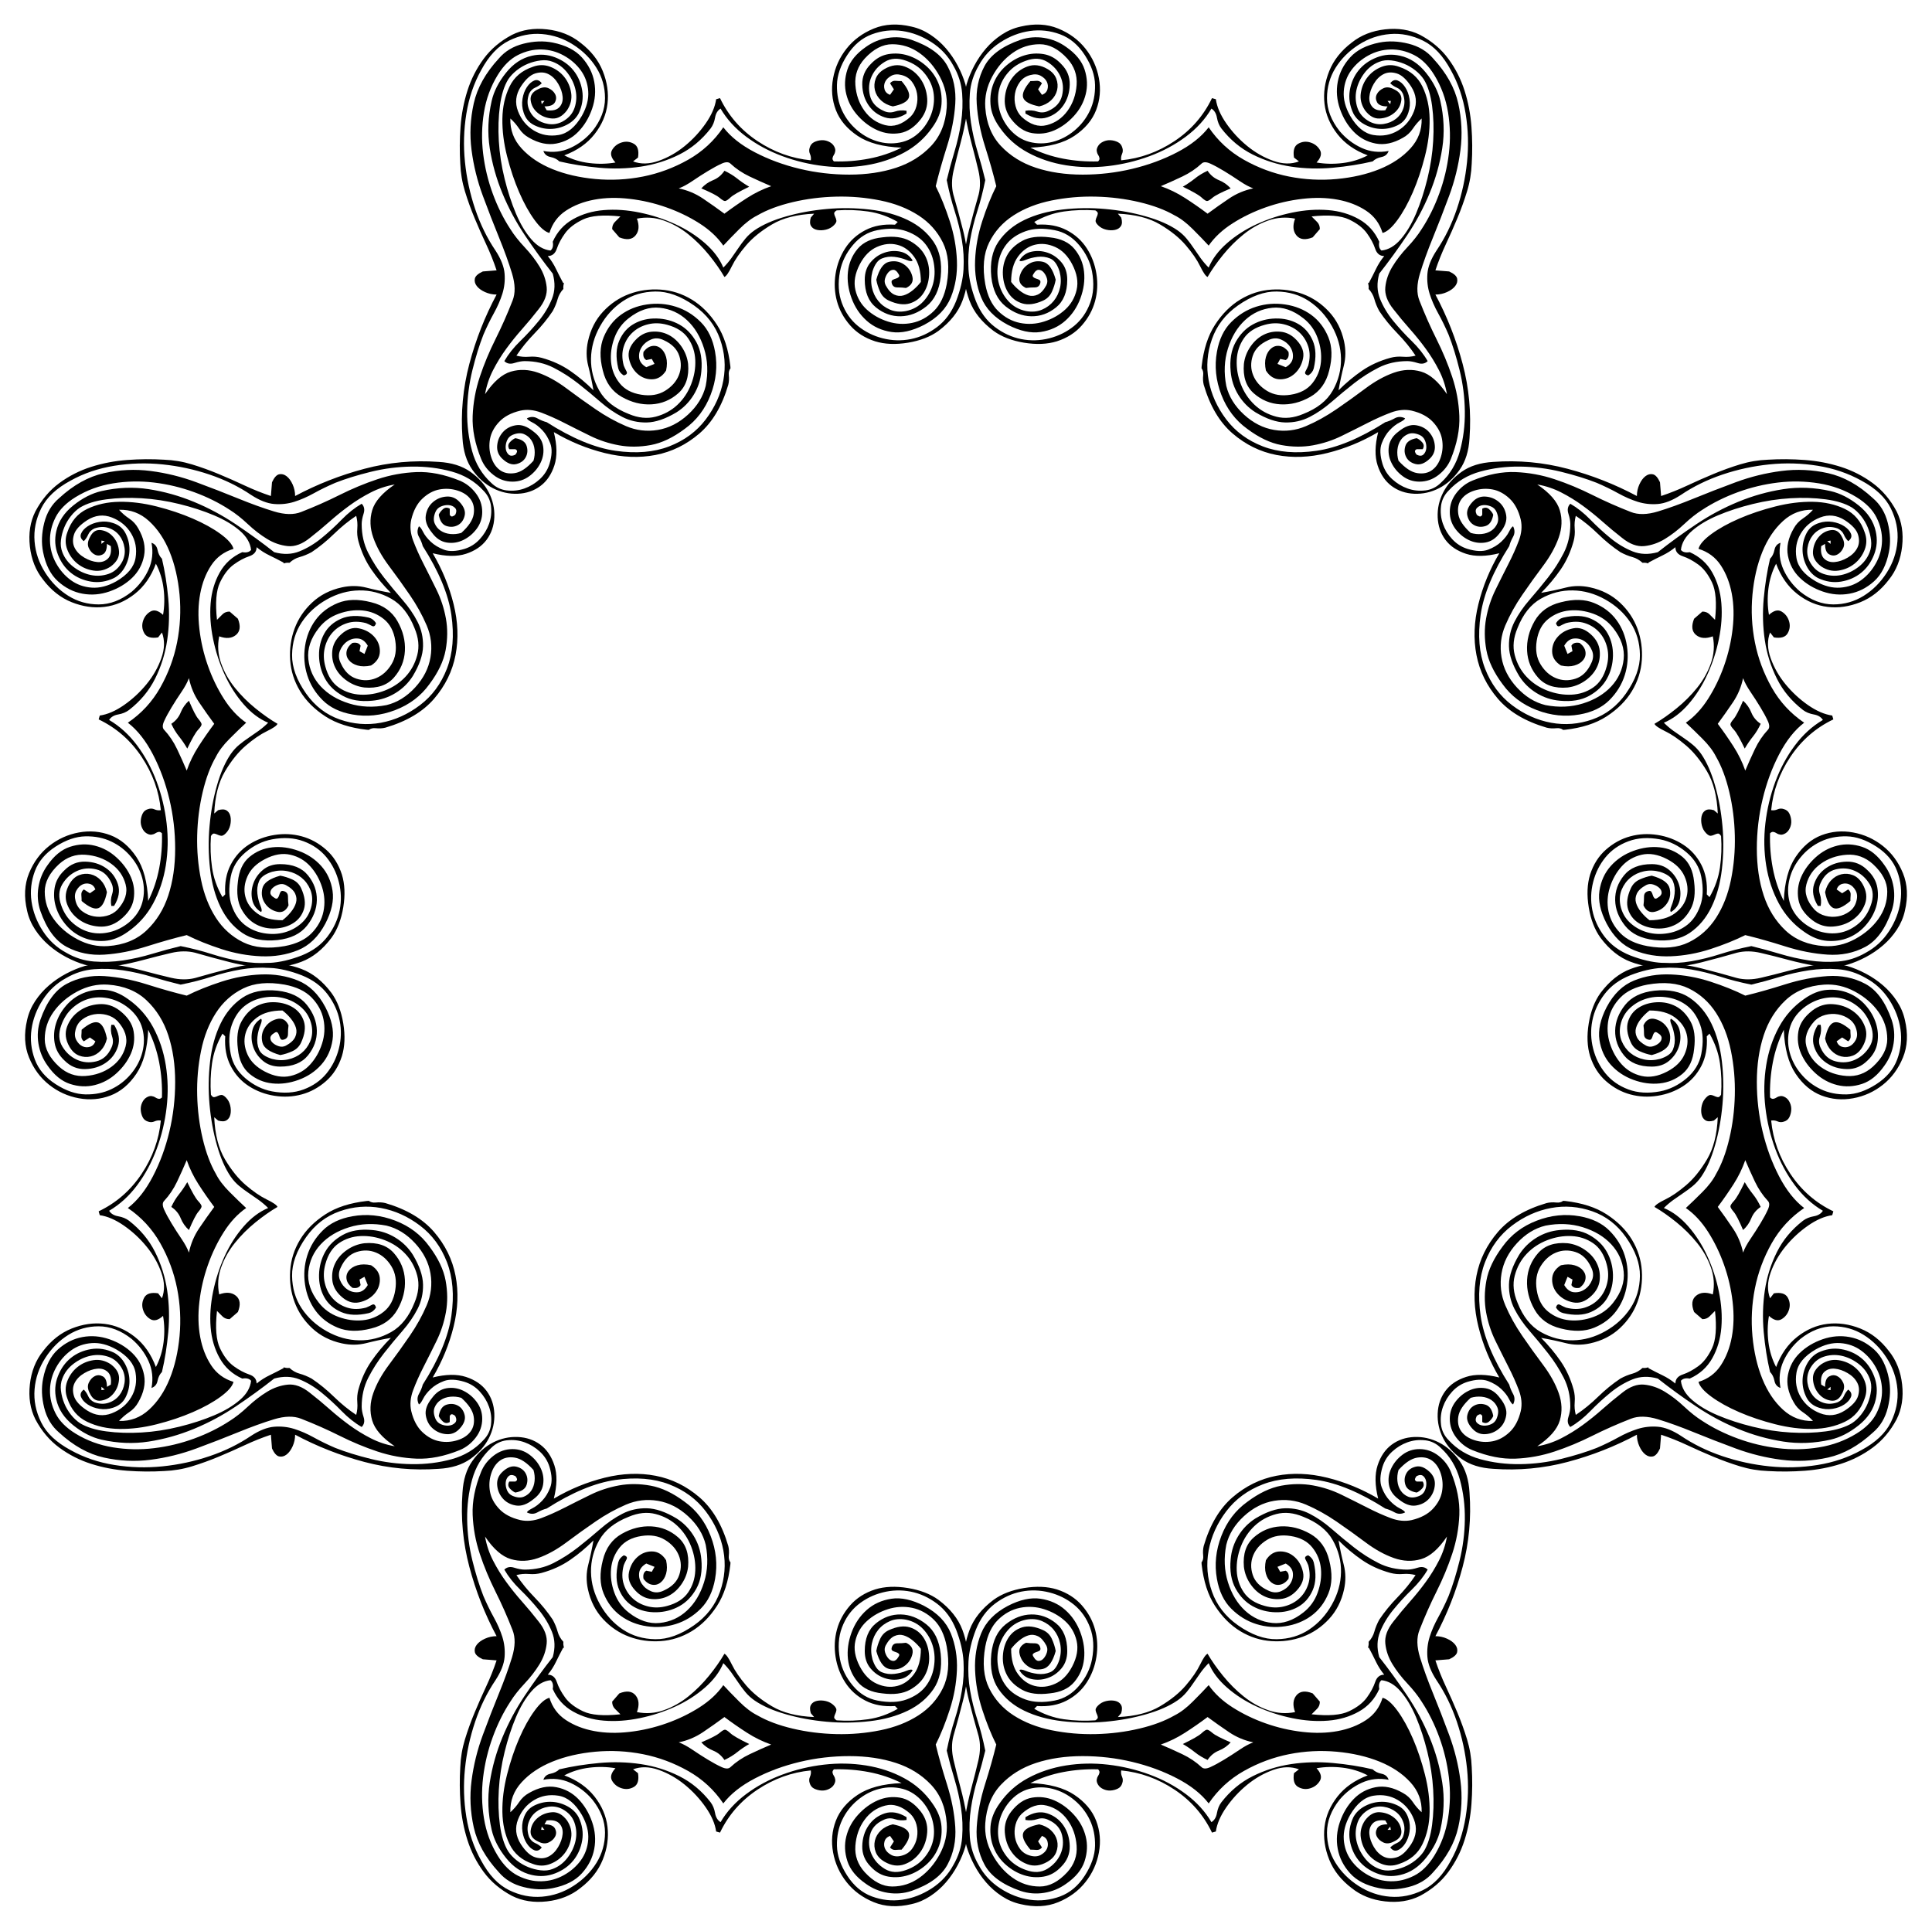 <?xml version="1.0" encoding="UTF-8" standalone="no"?>
<svg version="1.1" xmlns="http://www.w3.org/2000/svg" xmlns:xlink="http://www.w3.org/1999/xlink" viewBox="-821.312 -820.871 1642.625 1641.742">
	<g id="Pattern">
		<g id="Vzor">
			<path d="m-361.659-427.462c2.179-4.525 2.88-9.203 2.106-14.035-0.783-4.84-3.509-8.97-8.188-12.399-5.307-4.371-10.292-6.162-14.971-5.38-4.678 0.775-8.421 2.808-11.228 6.082-2.807 3.275-4.371 7.091-4.678 11.463-0.314 4.364 1.243 8.107 4.678 11.228 4.05 3.743 7.954 5.147 11.697 4.211 3.742-0.935 6.389-2.888 7.953-5.848 1.557-2.968 1.792-6.162 0.702-9.591-1.096-3.436-4.291-5.615-9.591-6.55-1.565 0.621-3.121 1.791-4.678 3.509-1.565 1.711-1.718 3.662-0.468 5.848 l 5.146 0c1.243 0.622 1.711 1.404 1.404 2.339-0.314 0.936-0.783 1.711-1.404 2.339-2.5 1.243-4.444 1.17-5.848-0.234-1.404-1.404-2.186-3.202-2.339-5.38-0.161-2.186 0.234-4.371 1.17-6.55 0.935-2.186 2.493-3.743 4.678-4.678 3.743-1.565 6.938-1.799 9.591-0.702 2.646 1.089 4.752 2.807 6.316 5.146 1.556 2.339 2.493 5.066 2.807 8.188 0.307 3.114 0 6.235-0.936 9.357-5.614 6.236-10.921 9.745-15.907 10.526-4.993 0.775-9.203-0.08-12.632-2.573-3.435-2.5-5.929-6.242-7.485-11.228-1.565-4.993-1.871-10.059-0.936-15.205 0.936-5.147 3.509-9.986 7.72-14.504 4.211-4.525 10.213-7.72 18.012-9.591 5.615-1.25 11.535-0.702 17.778 1.637 6.236 2.34 12.866 5.3 19.884 8.889 7.018 3.582 14.343 7.252 21.989 10.995 7.639 3.743 15.746 6.389 24.329 7.954 8.575 1.556 17.544 1.477 26.902-0.234 9.357-1.718 19.021-6.316 29.007-13.802 9.978-7.178 17.311-16.842 21.989-29.007 4.678-12.165 5.921-24.328 3.743-36.493-1.871-10.607-5.928-19.029-12.164-25.264-6.243-6.243-13.334-10.607-21.288-13.1-7.953-2.5-16.141-3.121-24.562-1.871-8.421 1.243-15.834 4.211-22.223 8.89-6.396 4.678-11.228 10.994-14.503 18.948-3.275 7.954-3.509 17.383-0.702 28.305 2.493 10.293 7.873 17.779 16.141 22.457 8.26 4.678 16.682 6.783 25.264 6.316 8.575-0.468 16.141-3.59 22.691-9.357 6.55-5.775 9.357-14.116 8.421-25.03-0.629-5.308-2.5-10.22-5.614-14.737-3.122-4.526-6.864-7.881-11.228-10.059-4.372-2.186-9.123-3.041-14.27-2.573-5.146 0.468-9.752 2.88-13.801 7.252-4.679 4.985-6.477 10.132-5.38 15.439 1.089 5.3 3.428 9.591 7.018 12.866 3.582 3.275 7.72 4.913 12.398 4.913 4.985 0 9.043-2.5 12.164-7.486 0.936-4.371 0.936-8.187 0-11.462-0.936-3.275-2.5-5.775-4.678-7.486-2.186-1.718-4.606-2.339-7.252-1.871-2.654 0.469-5.073 2.106-7.252 4.913-0.629 3.429 0.153 5.768 2.339 7.018 l 4.679-0.935 2.339 4.211-7.018 2.807c-3.743-2.186-5.775-4.913-6.082-8.187-0.315-3.275 0.468-6.316 2.339-9.123 1.871-2.807 4.518-4.913 7.953-6.316 3.429-1.404 7.018-1.17 10.761 0.702 6.857 3.114 11.229 7.558 13.1 13.333 1.871 5.768 1.711 11.302-0.468 16.609-2.186 5.3-6.082 9.665-11.696 13.1-5.614 3.429-12.325 4.518-20.118 3.275-8.114-1.25-14.269-4.525-18.48-9.825-4.211-5.307-6.63-11.308-7.252-18.012-0.629-6.711 0.307-13.495 2.807-20.352 2.493-6.865 6.55-12.479 12.164-16.843 8.729-6.864 17.545-9.825 26.434-8.889 8.889 0.935 16.609 4.444 23.159 10.526 6.55 6.082 11.382 14.109 14.504 24.095 3.114 9.978 3.582 20.585 1.403 31.814-2.186 9.043-7.179 17.15-14.971 24.329-7.8 7.171-16.375 11.535-25.732 13.1-9.357 1.556-18.407 0.468-27.136-3.275-8.736-3.743-17.311-8.501-25.732-14.27-8.421-5.775-16.689-11.696-24.797-17.778-8.114-6.082-16.141-10.526-24.094-13.334-7.954-2.807-15.673-3.121-23.159-0.935-7.486 2.179-14.818 8.575-21.99 19.182 1.243-7.179 3.509-13.963 6.784-20.352 3.275-6.396 7.018-12.479 11.228-18.247 4.211-5.774 8.728-11.389 13.568-16.842 4.833-5.461 9.43-10.995 13.802-16.61 5.3-6.55 7.64-12.866 7.018-18.948-0.629-6.082-2.654-11.93-6.082-17.544-3.436-5.615-7.647-11.076-12.632-16.375-4.993-5.308-9.05-10.454-12.165-15.439-5.928-9.05-10.921-19.109-14.971-30.177-4.057-11.075-6.783-22.457-8.187-34.153-1.404-11.697-1.17-23.32 0.702-34.855 1.871-11.543 5.768-22.15 11.696-31.814 4.986-8.114 10.761-13.801 17.311-17.076 6.55-3.275 13.173-4.839 19.884-4.678 6.703 0.153 13.019 1.871 18.948 5.146 5.922 3.275 10.761 7.486 14.504 12.632 3.743 5.146 5.848 11.068 6.316 17.778 0.468 6.703-1.331 13.641-5.38 20.819-5.614 9.665-12.245 15.125-19.884 16.375-7.647 1.242-14.584 0-20.819-3.743-6.243-3.743-10.761-9.203-13.568-16.374-2.807-7.179-2.032-14.197 2.339-21.054 4.05-6.243 8.188-9.986 12.399-11.228 4.211-1.25 7.953-1.016 11.228 0.702 3.275 1.71 6.002 4.444 8.187 8.187 2.179 3.743 3.429 7.405 3.743 10.994 0.307 3.582-0.629 6.55-2.807 8.89-2.187 2.339-5.775 3.194-10.761 2.573 l-1.871-3.275c4.678 0 7.639-1.17 8.889-3.509 1.242-2.339 1.323-4.606 0.234-6.784-1.096-2.186-2.968-3.904-5.614-5.146-2.653-1.25-5.694-0.936-9.123 0.935-4.678 2.179-6.711 5.38-6.082 9.591 0.622 4.211 2.646 7.72 6.082 10.526 3.429 2.808 7.486 4.364 12.165 4.678 4.678 0.308 8.889-2.032 12.632-7.018 3.114-4.678 4.284-9.591 3.509-14.737-0.783-5.146-2.734-9.672-5.849-13.568-3.121-3.904-7.098-6.784-11.93-8.656-4.839-1.871-9.752-1.871-14.737 0-9.357 3.114-15.988 8.728-19.884 16.843-3.903 8.107-5.928 17.23-6.081 27.369-0.162 10.132 1.17 20.739 3.977 31.814 2.807 11.068 6.236 21.287 10.293 30.644 4.05 9.358 8.421 17.231 13.1 23.627 4.678 6.389 8.889 10.059 12.632 10.994 2.493-8.114 7.171-14.43 14.035-18.948 6.857-4.525 14.891-7.646 24.094-9.357 9.197-1.718 19.182-1.952 29.943-0.702 10.761 1.242 21.207 3.662 31.346 7.252 10.132 3.582 19.489 8.107 28.071 13.568 8.575 5.454 15.359 11.77 20.352 18.948 3.743-4.057 8.26-8.736 13.568-14.035 5.3-5.308 10.447-9.203 15.44-11.697 8.107-4.678 18.085-8.421 29.942-11.228 11.85-2.807 24.168-4.371 36.96-4.678 12.786-0.314 25.337 0.775 37.662 3.275 12.318 2.493 23.078 6.703 32.282 12.631 9.196 5.922 16.141 13.641 20.819 23.159 4.678 9.51 5.768 21.287 3.275 35.322-1.871 9.979-5.541 17.618-10.995 22.925-5.461 5.3-11.623 8.656-18.48 10.059-6.864 1.404-13.729 1.009-20.586-1.17-6.864-2.186-12.793-5.541-17.778-10.059-4.993-4.525-8.268-10.139-9.825-16.843-1.564-6.711-0.314-13.963 3.743-21.755 3.743-7.179 8.575-12.091 14.503-14.738 5.922-2.653 11.696-3.275 17.311-1.871 5.615 1.403 10.366 4.751 14.27 10.059 3.897 5.3 5.848 12.471 5.848 21.521-1.871 2.493-4.138 4.832-6.784 7.018-2.654 2.179-5.308 3.662-7.954 4.444-2.653 0.775-5.307 0.541-7.953-0.701-2.654-1.25-5.073-3.904-7.252-7.954-0.936-1.871-1.096-3.823-0.468-5.848 0.621-2.032 1.557-3.743 2.807-5.147 1.243-1.403 2.647-2.105 4.211-2.105 1.557 0 2.961 1.089 4.211 3.275 0.936 1.243 1.089 2.179 0.468 2.808-0.629 0.621-1.484 1.089-2.573 1.403-1.096 0.307-2.032 0.702-2.807 1.17-0.782 0.469-1.016 1.323-0.702 2.573 0.621 2.493 2.179 3.743 4.678 3.743 2.807 0 5.3 0.153 7.486 0.468 4.679-2.186 6.47-5.461 5.38-9.825-1.097-4.371-3.509-7.8-7.252-10.292-3.743-2.501-7.954-3.202-12.632-2.106-4.678 1.09-8.268 6.155-10.761 15.206 0.621 3.428 1.71 6.857 3.275 10.292 1.557 3.429 4.05 5.922 7.486 7.486 6.857 3.114 12.786 3.897 17.778 2.339 4.986-1.565 8.889-4.525 11.697-8.889 2.807-4.371 4.364-9.518 4.678-15.439 0.307-5.929-0.863-11.39-3.509-16.375-2.653-4.993-6.944-9.123-12.866-12.398-5.928-3.275-13.729-4.292-23.392-3.041-9.357 0.936-16.375 4.211-21.054 9.825-4.678 5.614-7.412 12.084-8.187 19.416-0.782 7.325 0.234 14.811 3.041 22.457 2.807 7.64 7.091 14.036 12.866 19.182 5.768 5.147 12.786 8.341 21.054 9.591 8.26 1.243 17.544-0.782 27.837-6.082 11.229-5.928 18.788-13.728 22.691-23.392 3.897-9.672 5.615-20.118 5.146-31.347-0.468-11.228-2.5-22.384-6.082-33.452-3.589-11.075-7.566-20.98-11.93-29.709 2.493-10.293 5.688-21.602 9.591-33.919 3.897-12.325 6.236-24.328 7.018-36.025 0.775-11.696-1.403-22.384-6.55-32.048-5.146-9.672-15.366-17.157-30.644-22.457-6.55-2.186-13.261-2.734-20.118-1.638-6.864 1.09-13.1 3.662-18.714 7.72-8.114 5.615-13.334 12.004-15.673 19.182-2.339 7.172-2.653 14.19-0.936 21.054 1.711 6.857 5.066 13.019 10.059 18.48 4.985 5.453 10.526 9.51 16.609 12.165 6.082 2.646 12.398 3.428 18.948 2.339 6.55-1.097 12.472-5.073 17.779-11.93 4.05-5.308 5.848-11.156 5.38-17.545-0.468-6.396-2.42-12.011-5.848-16.843-3.436-4.839-7.88-8.268-13.334-10.292-5.461-2.032-11.155-1.331-17.077 2.105-3.743 2.179-6.243 4.913-7.486 8.187-1.25 3.275-1.484 6.55-0.702 9.825 0.775 3.275 2.493 6.155 5.146 8.655 2.646 2.493 6.002 4.211 10.059 5.147 7.793-1.565 12.318-3.977 13.568-7.252 1.243-3.275-0.782-8.034-6.082-14.27-1.565 0-3.275-0.081-5.146-0.234-1.871-0.161-3.436 0.541-4.678 2.106 l 3.275 5.146-3.275 4.678c-2.5-0.935-4.057-2.5-4.679-4.678-0.628-2.186-0.468-4.292 0.468-6.316 0.936-2.032 2.646-3.743 5.146-5.147 2.493-1.403 5.453-1.637 8.889-0.702 3.743 0.936 6.703 2.88 8.889 5.849 2.179 2.96 3.582 6.235 4.211 9.825 0.621 3.582 0.468 7.171-0.468 10.761-0.935 3.582-2.653 6.623-5.146 9.123-7.179 6.55-14.35 8.889-21.521 7.018-7.179-1.871-13.027-5.929-17.544-12.165-4.525-6.243-7.098-13.568-7.72-21.989-0.628-8.421 2.025-15.907 7.954-22.457 7.486-8.114 15.278-12.165 23.392-12.165 8.421 0 16.141 2.493 23.159 7.486 7.018 4.985 12.785 11.696 17.311 20.117 4.518 8.421 6.47 17.15 5.848 26.2-0.936 13.407-5.38 24.328-13.334 32.75-7.954 8.421-17.859 14.576-29.709 18.48-11.857 3.897-25.11 5.848-39.767 5.848-14.35 0-28.386-1.637-42.107-4.912-13.729-3.275-26.434-7.954-38.13-14.036-11.696-6.082-20.666-13.18-26.902-21.287-7.8 11.535-17.779 20.739-29.943 27.604-12.164 6.857-24.957 11.615-38.364 14.27-13.414 2.646-26.902 3.348-40.47 2.105-13.568-1.25-25.732-4.057-36.493-8.421-10.761-4.371-19.496-10.219-26.2-17.544-6.711-7.333-9.905-15.834-9.591-25.499 2.808 2.494 5.3 5.38 7.486 8.656 2.179 3.275 4.985 5.848 8.421 7.72 8.107 4.678 15.826 6.316 23.159 4.913 7.325-1.404 13.568-4.759 18.714-10.059 5.146-5.308 9.043-11.777 11.696-19.416 2.646-7.646 3.275-15.286 1.871-22.924-1.403-7.647-4.912-14.584-10.526-20.82-5.614-6.242-13.882-10.453-24.796-12.631-7.8-1.565-16.068-1.25-24.797 0.935-8.736 2.179-15.753 6.389-21.053 12.632-11.228 12.165-18.327 24.869-21.288 38.13-2.968 13.253-3.589 26.507-1.871 39.767 1.71 13.253 4.912 26.2 9.59 38.832 4.679 12.632 9.277 24.483 13.802 35.557 4.518 11.068 8.188 21.206 10.995 30.41 2.807 9.196 2.96 16.916 0.468 23.159-4.371 11.228-9.203 22.142-14.504 32.75-5.307 10.6-9.752 21.287-13.333 32.048-3.59 10.761-5.615 21.828-6.082 33.218-0.468 11.382 1.944 23.626 7.252 36.726 2.179 5.3 5.687 9.825 10.526 13.568 4.832 3.743 10.212 5.615 16.141 5.615 5.3 0 10.059-1.565 14.27-4.678 4.21-3.122 7.405-6.945 9.591-11.463zm0.468-307.613 2.808 0-2.339 2.807-0.469-2.807zm141.76 59.651c4.364-2.654 8.26-4.759 11.696-6.316 3.429-1.565 5.922-1.565 7.486 0 4.679 4.364 10.132 8.027 16.375 10.995 6.236 2.96 12.318 5.687 18.246 8.187-7.178 2.493-14.036 5.848-20.586 10.059-6.55 4.211-12.946 8.656-19.182 13.334-5.929-4.371-12.011-8.656-18.246-12.866-6.243-4.211-13.1-7.098-20.586-8.655 3.429-1.25 7.325-3.355 11.696-6.316 4.364-2.967 8.728-5.774 13.1-8.421z" />
			<path d="m-381.075-401.028c7.325-0.314 13.721-2.5 19.182-6.55 5.453-4.057 9.43-9.905 11.93-17.545 2.493-7.646 2.339-17.076-0.469-28.305 13.722 8.106 28.145 14.035 43.277 17.778 15.125 3.742 29.548 4.284 43.276 1.637 13.721-2.653 26.119-8.736 37.194-18.246 11.068-9.518 19.255-23.32 24.562-41.405 0.621-2.5 0.775-5.227 0.468-8.187-0.255-2.413 0.226-4.348 1.416-5.828-0.061-0.529-0.1-1.072-0.1-1.642 0-0.015 0.002-0.028 0.002-0.043-1.612-14.331-5.396-26.096-11.377-35.297-6.082-9.357-13.261-16.535-21.521-21.52-8.268-4.993-17.077-7.8-26.433-8.421-9.357-0.629-18.246 0.621-26.668 3.742-8.421 3.115-15.834 8.107-22.223 14.971-6.396 6.857-10.688 15.278-12.866 25.264-1.565 7.171-1.484 14.109 0.234 20.819 1.71 6.703 3.195 13.641 4.445 20.819-6.243-6.243-12.866-11.777-19.884-16.609-7.018-4.839-15.051-8.501-24.094-10.995-3.436-0.935-7.018-1.25-10.761-0.935-3.743 0.307-7.333 0-10.761-0.935 4.364-6.55 9.51-12.866 15.439-18.949 5.921-6.082 11.068-12.398 15.439-18.948 1.871-3.436 3.275-6.864 4.211-10.293 0.847-3.111 2.47-5.957 4.853-8.552-0.185-1.763 0.016-3.455 0.549-5.016 l-0.723 0c-2.186-4.057-4.211-8.034-6.082-11.93-1.871-3.904-4.211-7.566-7.018-10.995 3.743 0 6.316-2.105 7.72-6.316 1.404-4.211 3.743-8.582 7.018-13.1 3.275-4.525 8.341-8.421 15.206-11.696 6.857-3.275 17.464-4.138 31.814-2.573-1.565 1.557-3.122 3.114-4.678 4.678-1.565 1.557-2.34 3.582-2.34 6.082 l 6.082 7.018c6.236 2.493 10.834 1.944 13.802-1.637 2.96-3.59 3.348-8.349 1.17-14.27 7.793-1.565 15.439-1.016 22.925 1.637 7.486 2.646 14.423 6.55 20.819 11.696 6.389 5.147 12.237 10.995 17.545 17.545 5.3 6.55 9.664 12.786 13.1 18.714 1.557-0.629 3.662-3.67 6.316-9.123 2.646-5.461 6.703-11.389 12.164-17.778 5.454-6.396 12.785-12.325 21.989-17.778 9.196-5.461 21.126-8.502 35.791-9.123 l-2.807 3.275c-0.935 3.115-0.863 5.534 0.234 7.252 1.089 1.711 2.807 2.807 5.146 3.275 2.34 0.468 4.832 0.387 7.486-0.234 2.647-0.628 4.913-1.871 6.784-3.743 1.557-1.564 2.259-2.888 2.105-3.977-0.161-1.097-0.468-2.105-0.936-3.041-0.468-0.935-0.782-1.871-0.936-2.807-0.161-0.936 0.541-1.871 2.105-2.807 9.043-0.629 17.932-0.315 26.667 0.935 8.729 1.242 17.15 4.211 25.264 8.889 l-2.339 2.339c-9.671-0.628-18.093 0.936-25.264 4.678-7.179 3.743-12.866 8.889-17.077 15.439-4.21 6.55-6.944 13.802-8.187 21.756-1.25 7.954-0.863 15.673 1.17 23.159 2.025 7.486 5.768 14.343 11.228 20.586 5.453 6.235 12.552 10.761 21.287 13.568 8.107 2.493 17.384 2.88 27.837 1.17 10.446-1.718 19.101-5.073 25.966-10.059 9.978-7.486 16.762-15.988 20.351-25.498 3.582-9.518 5.22-19.343 4.913-29.475-0.314-10.139-1.798-20.432-4.445-30.878-2.654-10.454-5.38-20.512-8.188-30.177-1.564-6.243-1.484-13.026 0.234-20.352 1.71-7.332 3.662-15.051 5.848-23.159 2.179-8.114 3.977-16.374 5.38-24.796 1.403-8.421 1.009-16.843-1.17-25.264-1.565-5.307-3.743-10.607-6.55-15.907-2.807-5.308-6.163-10.22-10.059-14.738-3.904-4.525-8.348-8.421-13.334-11.696-4.993-3.275-10.293-5.541-15.907-6.784-11.857-2.807-22.537-2.266-32.048 1.638-9.518 3.896-17.237 9.591-23.159 17.076-5.929 7.485-9.752 15.907-11.463 25.264-1.718 9.357-0.936 18.32 2.339 26.902 3.275 8.575 9.43 15.907 18.48 21.989 9.043 6.082 21.521 9.43 37.428 10.059-8.736 4.364-18.012 7.485-27.837 9.357-9.825 1.871-19.73 2.646-29.709 2.339-0.936-0.935-1.331-1.871-1.17-2.807 0.153-0.935 0.541-1.871 1.17-2.807 0.621-0.936 1.008-2.032 1.17-3.275 0.153-1.25-0.234-2.653-1.17-4.211-0.936-1.565-2.42-2.807-4.445-3.742-2.033-0.936-4.138-1.331-6.316-1.17-2.186 0.154-4.211 0.702-6.082 1.638-1.871 0.935-3.122 2.493-3.743 4.678-0.629 1.871-0.548 3.662 0.234 5.38 0.775 1.711 1.009 3.509 0.702 5.38-16.221-1.565-31.346-7.018-45.381-16.375-14.036-9.357-24.643-21.521-31.814-36.493 l-3.275 0.936c-0.936 6.55-3.904 13.407-8.889 20.585-4.993 7.172-10.921 13.568-17.778 19.182-6.864 5.615-14.27 9.825-22.223 12.632-7.953 2.807-15.205 2.96-21.755 0.468 l 4.211-3.275c0.936-5.929-0.234-9.825-3.509-11.697-3.275-1.871-6.711-2.266-10.293-1.17-3.589 1.09-6.316 3.195-8.188 6.316-1.871 3.114-0.935 6.703 2.807 10.761-7.179 1.242-14.584 1.403-22.223 0.468-7.647-0.935-14.738-3.122-21.288-6.55 10.915-4.057 19.489-10.059 25.733-18.012 6.235-7.954 9.898-16.536 10.995-25.732 1.089-9.203-0.234-18.48-3.977-27.837-3.743-9.357-10.139-17.471-19.182-24.328-7.8-6.243-17.237-9.986-28.305-11.229-11.075-1.25-20.98 0.308-29.709 4.679-9.986 5.3-18.012 12.084-24.095 20.352-6.081 8.26-10.687 17.311-13.802 27.135-3.121 9.825-5.072 20.038-5.848 30.645-0.782 10.599-0.863 21.053-0.233 31.346 0.307 8.107 1.637 15.98 3.977 23.627 2.339 7.639 5.066 15.205 8.187 22.691 3.115 7.485 6.389 14.891 9.825 22.222 3.428 7.325 6.389 14.738 8.889 22.223 l-11.697 0.936c-4.056 1.871-6.316 3.896-6.783 6.082-0.468 2.179 0.073 4.284 1.637 6.316 1.557 2.025 3.897 3.742 7.018 5.146 3.115 1.404 6.389 2.106 9.825 2.106-9.986 18.714-17.706 38.363-23.159 58.949-5.461 20.585-7.412 41.639-5.848 63.16 0.621 10.914 3.428 19.884 8.421 26.902 4.986 7.018 10.834 12.237 17.545 15.673 6.703 3.428 13.721 4.986 21.053 4.679zm-9.358-2.807c-5.146-0.629-9.591-2.808-13.333-6.551-7.8-7.178-13.181-16.141-16.141-26.901-2.968-10.761-4.371-22.07-4.211-33.92 0.153-11.857 1.637-23.473 4.444-34.855 2.808-11.39 5.921-21.448 9.358-30.177 2.807-6.55 5.767-12.632 8.889-18.246 3.114-5.615 5.534-11.156 7.252-16.609 1.71-5.461 2.339-11.156 1.871-17.077-0.469-5.928-3.041-12.478-7.72-19.65-7.178-10.607-12.946-22.384-17.311-35.323-4.371-12.946-7.251-26.28-8.655-40.001-1.404-13.729-1.016-27.37 1.17-40.938 2.179-13.568 6.389-25.965 12.632-37.195 6.55-12.164 14.423-20.512 23.626-25.03 9.196-4.525 18.554-6.396 28.071-5.614 9.511 0.775 18.4 3.816 26.668 9.123 8.26 5.3 14.81 11.85 19.649 19.65 4.832 7.792 7.252 16.374 7.252 25.731 0 9.665-3.589 19.021-10.761 28.071-5.307 6.236-11.543 10.995-18.714 14.27-7.179 3.275-14.818 4.13-22.925 2.573 0.936 2.807 2.961 4.518 6.082 5.147 3.114 0.621 5.615 1.871 7.486 3.742 10.599 2.493 21.908 4.284 33.919 5.38 12.003 1.09 23.78 0.775 35.323-0.935 11.535-1.718 22.457-5.147 32.75-10.293 10.293-5.146 19.182-12.559 26.668-22.223 1.871-2.5 3.114-5.541 3.743-9.123 0.622-3.59 2.179-6.163 4.679-7.72 5.3 9.043 12.552 16.996 21.755 23.86 9.196 6.857 19.489 12.398 30.878 16.609 11.382 4.211 23.159 7.018 35.323 8.421 12.164 1.403 24.094 1.17 35.791-0.702 11.696-1.871 22.457-5.461 32.282-10.761 9.825-5.308 17.851-12.479 24.094-21.521 4.678-6.55 7.252-13.1 7.72-19.65 0.468-6.55-0.468-12.632-2.807-18.247-2.34-5.614-5.848-10.454-10.527-14.503-4.679-4.057-9.752-6.945-15.205-8.656-5.461-1.718-10.995-2.105-16.609-1.17-5.614 0.936-10.607 3.743-14.971 8.421-4.993 4.985-7.412 10.833-7.252 17.545 0.153 6.703 1.944 12.551 5.38 17.544 3.429 4.985 8.027 8.421 13.802 10.293 5.768 1.871 11.93 0.775 18.48-3.275 l 0-2.34c-3.436-0.628-6.784-0.394-10.059 0.702-3.275 1.09-6.477 0.855-9.591-0.702-6.243-2.807-10.059-7.098-11.463-12.866-1.403-5.775-0.936-11.228 1.403-16.375 2.339-5.146 6.082-9.283 11.229-12.398 5.146-3.121 11.148-3.435 18.012-0.935 6.236 2.179 11.302 5.534 15.205 10.059 3.897 4.518 6.47 9.43 7.72 14.737 1.243 5.3 1.17 10.834-0.234 16.609-1.403 5.768-4.138 11.148-8.187 16.141-4.993 5.922-10.761 9.745-17.311 11.463-6.55 1.711-13.181 1.711-19.884 0-6.711-1.718-12.866-4.913-18.48-9.591-5.614-4.678-9.986-10.293-13.1-16.843-3.122-6.55-4.605-13.882-4.444-21.989 0.153-8.114 3.041-16.535 8.655-25.264 5.614-8.736 12.632-14.664 21.053-17.779 8.421-3.121 16.996-4.057 25.732-2.807 8.729 1.243 17.077 4.445 25.03 9.591 7.954 5.146 14.109 11.77 18.48 19.884 4.364 7.485 6.857 15.358 7.486 23.626 0.622 8.261 0.307 16.529-0.936 24.797-1.25 8.26-3.122 16.528-5.614 24.796-2.5 8.261-4.678 16.294-6.55 24.095 1.871 9.357 4.13 18.165 6.784 26.433 2.647 8.261 4.679 16.448 6.082 24.562 1.403 8.107 1.871 16.375 1.403 24.797-0.468 8.421-2.573 17.464-6.316 27.135-3.743 9.358-9.123 16.682-16.141 21.989-7.018 5.3-14.504 8.729-22.457 10.293-7.953 1.557-15.907 1.323-23.86-0.702-7.954-2.032-14.971-5.541-21.054-10.526-6.082-4.993-10.607-11.463-13.568-19.416-2.968-7.953-3.509-16.923-1.638-26.901 1.557-8.114 5.22-15.601 10.995-22.457 5.768-6.864 12.705-11.075 20.82-12.632 9.664-1.871 17.932-1.564 24.796 0.936 6.857 2.493 12.164 6.082 15.907 10.761 3.743 4.678 6.155 10.132 7.252 16.374 1.089 6.236 0.855 12.165-0.702 17.778-1.564 5.615-4.291 10.527-8.187 14.738-3.904 4.211-8.816 6.937-14.738 8.187-4.993 0.936-9.518 0.541-13.568-1.17-4.057-1.718-7.412-4.211-10.059-7.485-2.653-3.275-4.445-7.098-5.38-11.463-0.935-4.371-0.782-8.889 0.468-13.568 1.871-5.929 4.518-9.591 7.953-10.995 3.429-1.404 7.018-1.871 10.761-1.404 3.743 0.468 7.091 1.323 10.059 2.573 2.961 1.242 4.752 1.404 5.38 0.468-2.5-4.057-6.009-6.55-10.526-7.485-4.525-0.936-9.05-0.629-13.568 0.935-4.525 1.557-8.421 4.284-11.696 8.187-3.275 3.897-4.912 8.809-4.912 14.738 0 10.6 3.195 18.48 9.591 23.626 6.389 5.147 13.407 7.64 21.053 7.486 7.639-0.162 14.891-2.968 21.755-8.421 6.857-5.461 10.914-13.802 12.164-25.03 1.243-12.165-0.782-22.151-6.082-29.943-5.307-7.8-12.632-13.963-21.989-18.48-9.357-4.525-20.117-7.486-32.282-8.889-12.165-1.404-24.329-1.565-36.493-0.469-12.164 1.09-23.707 3.195-34.621 6.316-10.921 3.114-19.811 7.018-26.668 11.696-3.122 2.179-5.775 4.598-7.953 7.252-2.186 2.646-4.211 5.38-6.082 8.187-1.871 2.808-3.823 5.615-5.848 8.421-2.032 2.808-4.291 5.454-6.784 7.954-3.122-7.485-8.348-14.43-15.673-20.819-7.332-6.396-15.753-11.777-25.264-16.141-9.518-4.371-19.577-7.647-30.177-9.825-10.607-2.186-20.746-2.887-30.41-2.105-9.671 0.775-18.407 3.348-26.2 7.72-7.8 4.364-13.568 10.761-17.311 19.182 0.621 3.428 0 5.921-1.871 7.485-5.929-0.628-11.389-3.823-16.374-9.591-4.993-5.774-9.358-13.1-13.101-21.989-3.742-8.889-6.944-18.714-9.59-29.474-2.654-10.761-4.292-21.448-4.913-32.048-0.629-10.607-0.314-20.585 0.935-29.943 1.243-9.357 3.582-16.842 7.018-22.457 1.871-2.807 4.284-5.38 7.252-7.72 2.961-2.339 6.156-4.211 9.591-5.615 3.429-1.403 7.018-2.339 10.761-2.807 3.743-0.468 7.171-0.08 10.293 1.17 4.985 1.871 9.196 5.066 12.632 9.591 3.428 4.518 5.687 9.357 6.784 14.504 1.089 5.146 0.775 10.212-0.936 15.205-1.718 4.986-5.227 8.889-10.526 11.697-3.743 1.871-7.647 2.493-11.697 1.871-4.057-0.629-7.566-2.106-10.526-4.445-2.968-2.339-5.073-5.38-6.316-9.123-1.25-3.742-1.096-7.8 0.469-12.164 1.242-2.501 2.96-4.211 5.146-5.147 2.179-0.935 4.05-2.186 5.615-3.742-1.871-2.501-3.977-3.275-6.316-2.339-2.339 0.935-4.444 2.807-6.316 5.614-1.871 2.807-3.122 6.155-3.743 10.059-0.628 3.897-0.314 7.72 0.935 11.463 1.557 4.985 4.518 8.575 8.89 10.761 4.364 2.179 8.889 3.275 13.568 3.275 4.985 0 9.745-1.17 14.27-3.51 4.518-2.339 7.873-5.541 10.059-9.59 3.114-6.551 4.13-13.101 3.041-19.651-1.097-6.55-3.589-12.244-7.485-17.076-3.904-4.839-9.051-8.501-15.44-10.995-6.396-2.5-13.026-2.968-19.883-1.403-8.421 1.871-15.754 6.703-21.989 14.504-6.243 7.792-10.293 15.746-12.165 23.86-3.122 13.721-3.67 27.135-1.637 40.235 2.025 13.1 5.614 25.886 10.761 38.364 5.146 12.471 11.535 24.402 19.182 35.791 7.639 11.382 15.512 22.223 23.626 32.515 2.179 7.793 1.944 14.971-0.702 21.521-2.653 6.55-6.396 12.786-11.228 18.714-4.839 5.922-10.059 11.616-15.673 17.076-5.614 5.454-10.139 11.148-13.568 17.077 2.179 2.179 4.985 2.726 8.421 1.637 3.428-1.097 6.389-1.637 8.889-1.637 9.043 0 17.23 1.871 24.562 5.614 7.325 3.743 14.269 8.188 20.819 13.334 6.55 5.146 12.866 10.366 18.948 15.673 6.082 5.3 12.318 9.591 18.714 12.866 6.389 3.275 13.334 4.832 20.819 4.678 7.486-0.161 15.907-3.041 25.264-8.655 5.921-3.743 10.761-8.656 14.503-14.738 3.743-6.082 5.922-12.712 6.55-19.883 0.936-9.986-0.468-18.327-4.21-25.03-3.743-6.711-8.583-11.697-14.504-14.971-5.928-3.275-12.398-4.993-19.416-5.147-7.018-0.161-13.334 1.324-18.948 4.445-5.614 3.114-9.825 7.873-12.632 14.27-2.807 6.389-3.122 14.269-0.936 23.627 0.622 2.493 2.179 4.517 4.679 6.082 2.493-0.628 3.275-1.798 2.339-3.509-0.936-1.718-1.718-3.355-2.339-4.913-1.565-5.928-1.565-11.308 0-16.14 1.557-4.84 4.13-8.89 7.72-12.165 3.582-3.275 7.953-5.541 13.1-6.784 5.146-1.25 10.527-1.096 16.141 0.468 8.107 2.179 14.036 6.002 17.778 11.463 3.743 5.454 5.768 11.616 6.082 18.48 0.307 6.857-0.863 13.722-3.509 20.586-2.654 6.857-6.55 12.705-11.696 17.544-5.146 4.833-11.309 8.188-18.48 10.059-7.179 1.871-14.818 1.089-22.925-2.34-11.857-4.678-20.198-11.308-25.03-19.883-4.839-8.582-7.178-17.625-7.018-27.136 0.153-9.518 2.727-18.714 7.72-27.604 4.985-8.889 11.463-15.987 19.416-21.287 7.953-5.307 17.15-8.034 27.603-8.187 10.447-0.161 21.441 3.816 32.984 11.93 10.6 7.485 17.932 16.996 21.989 28.539 4.05 11.535 4.986 23.232 2.807 35.089-2.186 11.85-7.179 22.925-14.971 33.218-7.8 10.292-18.173 17.932-31.112 22.924-12.946 4.985-28.152 6.236-45.616 3.743-17.472-2.5-36.961-10.607-58.482-24.328-2.501-0.629-5.147-1.718-7.954-3.275-2.807-1.565-5.775-1.565-8.889 0 0.307 0.936 1.871 2.106 4.678 3.509 2.807 1.404 5.615 3.582 8.421 6.55 2.807 2.961 5.066 6.703 6.783 11.229 1.711 4.517 1.477 10.366-0.701 17.544-1.565 4.985-4.292 9.277-8.188 12.866-3.904 3.582-8.268 6.235-13.1 7.953-4.839 1.711-9.824 2.259-14.971 1.638z" />
			<path d="m-225.046-660.687c8.107 3.428 13.254 6.082 15.44 7.954 2.179 1.871 3.743 2.807 4.678 2.807 0.936 0 2.493-1.016 4.678-3.041 2.179-2.032 7.486-5.073 15.907-9.123-3.743-2.186-7.179-4.525-10.293-7.018-3.122-2.5-6.711-4.678-10.761-6.55-2.5 3.743-5.695 6.389-9.591 7.954-3.904 1.556-7.252 3.896-10.059 7.018z" />
		</g>

		<use transform="scale(-1,1)" xlink:href="#Vzor"/>
	</g>

	<use transform="rotate(90)" xlink:href="#Pattern"/>
	<use transform="rotate(180)" xlink:href="#Pattern"/>
	<use transform="rotate(270)" xlink:href="#Pattern"/>
</svg>
